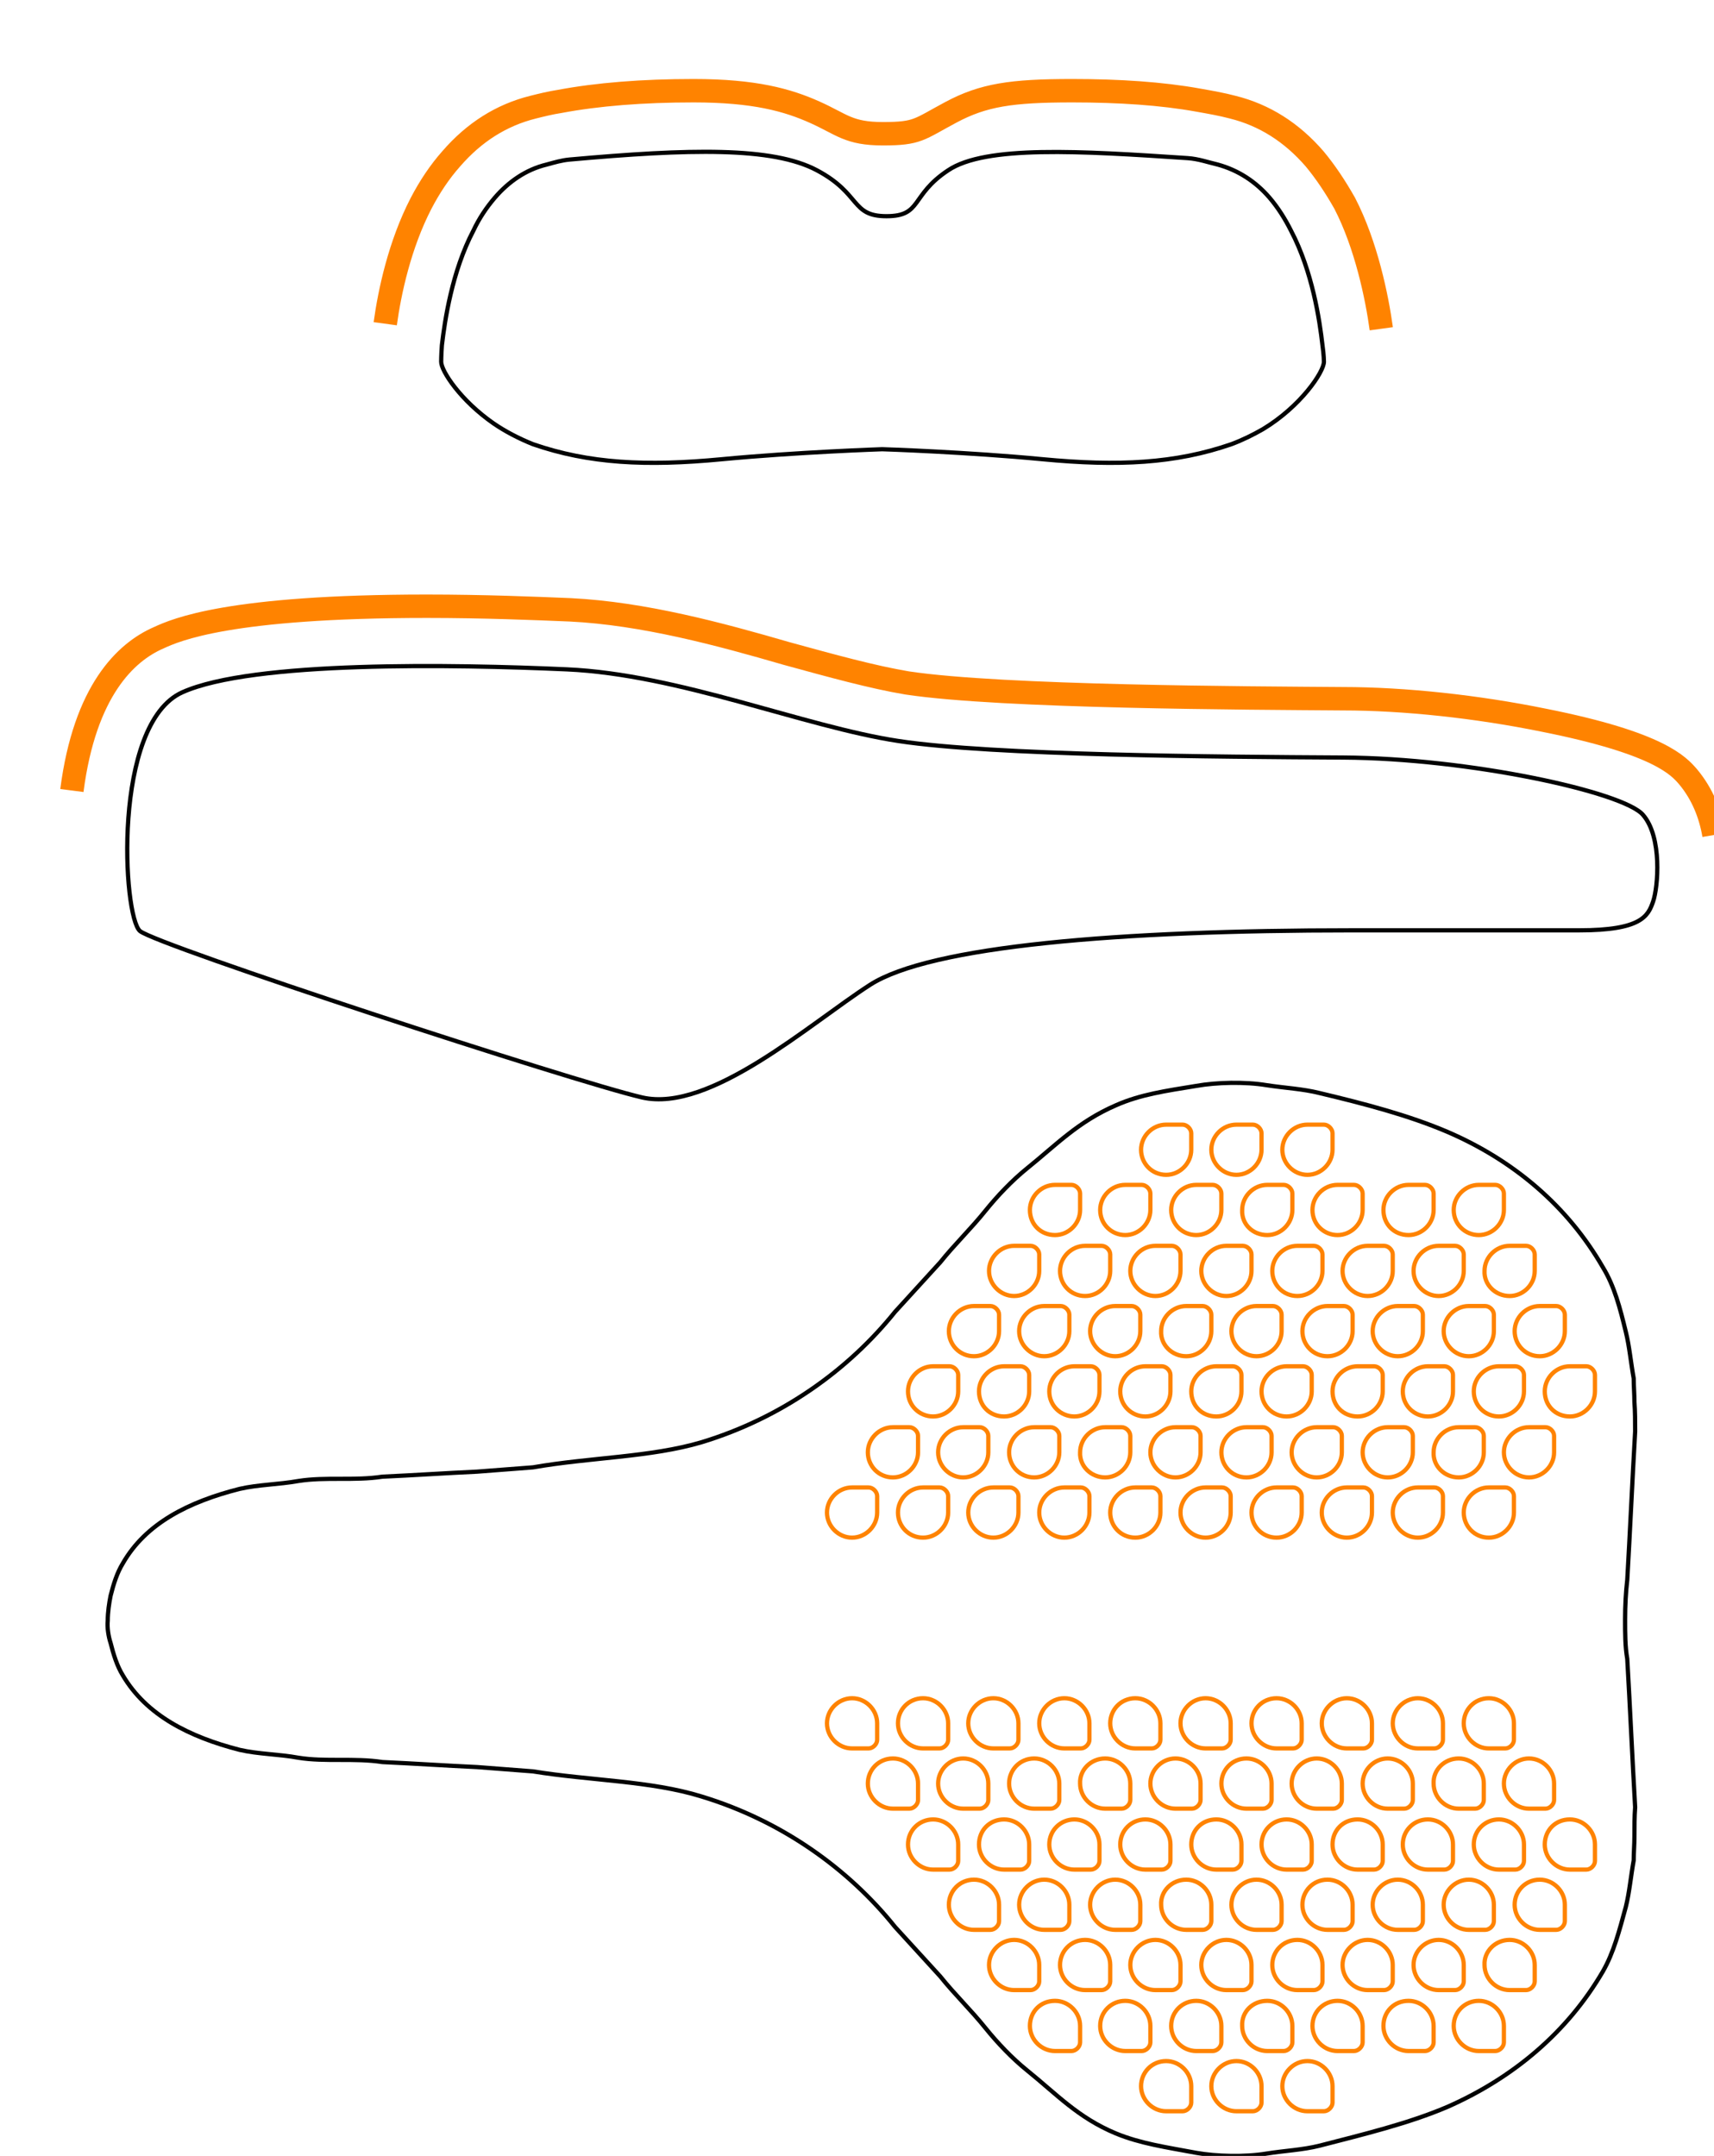 <?xml version="1.0" encoding="utf-8"?>
<!-- Generator: Adobe Illustrator 16.0.0, SVG Export Plug-In . SVG Version: 6.00 Build 0)  -->
<!DOCTYPE svg PUBLIC "-//W3C//DTD SVG 1.1//EN" "http://www.w3.org/Graphics/SVG/1.1/DTD/svg11.dtd">
<svg version="1.1" id="Laag_1" xmlns="http://www.w3.org/2000/svg" xmlns:xlink="http://www.w3.org/1999/xlink" x="0px" y="0px"
	 width="147.447px" height="185.481px" viewBox="0 0 147.447 185.481" enable-background="new 0 0 147.447 185.481"
	 xml:space="preserve">
<g>
	<path fill="none" stroke="#FF8300" stroke-width="2.014" stroke-miterlimit="10" d="M33.141,27.852
		c0.37-2.714,1.234-6.786,3.084-10.363c0.74-1.419,1.604-2.714,2.591-3.825c1.974-2.283,4.318-3.763,7.032-4.441
		c0.74-0.185,1.48-0.37,2.283-0.494c3.27-0.617,7.156-0.925,11.536-0.925c5.243,0,8.081,0.802,10.425,1.851
		c2.344,1.049,2.899,1.851,5.86,1.851c3.023,0,3.084-0.37,5.861-1.851c2.775-1.48,5.182-1.851,10.425-1.851
		c4.071,0,7.711,0.247,10.795,0.802c1.049,0.185,2.098,0.37,3.023,0.617c2.714,0.678,5.058,2.159,7.032,4.441
		c0.925,1.11,1.789,2.406,2.591,3.825c1.851,3.578,2.775,8.081,3.146,10.795"/>
	<path fill="none" stroke="#010202" stroke-width="0.364" stroke-miterlimit="10" d="M37.952,31.122
		c0,0.802,1.666,3.331,4.503,5.305c0.987,0.678,2.159,1.295,3.393,1.789c4.812,1.666,9.747,1.913,16.224,1.295
		c6.477-0.617,13.818-0.863,13.818-0.863l0,0c0.124,0,7.403,0.247,13.818,0.863c6.478,0.617,11.412,0.37,16.224-1.295
		c0.987-0.37,1.851-0.802,2.715-1.295c3.269-1.974,5.243-4.935,5.243-5.798c0,0,0-0.555-0.124-1.419
		c-0.246-2.159-0.863-6.354-2.714-9.87c-0.493-0.987-1.11-1.974-1.851-2.837c-1.172-1.357-2.652-2.344-4.441-2.838
		c-0.802-0.185-1.666-0.493-2.591-0.555c-9.253-0.617-17.396-1.11-20.604,1.048c-3.27,2.159-2.221,3.948-5.305,3.948
		s-2.159-1.913-5.984-3.948s-10.98-1.851-21.282-0.925c-0.678,0.062-1.295,0.247-1.974,0.432c-1.789,0.432-3.27,1.48-4.442,2.837
		c-0.74,0.864-1.357,1.789-1.851,2.837c-1.851,3.517-2.467,7.773-2.714,9.87C37.952,30.566,37.952,31.122,37.952,31.122z"/>
</g>
<path fill="none" stroke="#FF8300" stroke-width="2.014" stroke-miterlimit="10" d="M6.184,68.011
	c1.11-8.575,4.626-11.906,7.464-13.14c1.48-0.679,6.045-2.714,23.071-2.714c4.873,0,9.376,0.185,12.337,0.309
	c6.292,0.309,12.893,2.097,18.629,3.763c3.825,1.049,7.402,2.036,10.363,2.529c8.205,1.234,29.487,1.295,37.506,1.357
	c5.244,0,11.536,0.679,17.272,1.851c9.932,1.974,11.598,3.948,12.399,4.873c1.233,1.48,1.912,3.208,2.221,4.997"/>
<path fill="none" stroke="#010202" stroke-width="0.364" stroke-miterlimit="10" d="M116.295,80.04c6.478,0,19.556,0,19.556,0
	c5.366,0,5.922-1.234,6.354-2.467c0.432-1.234,0.802-5.552-0.864-7.464c-1.665-1.974-14.989-4.874-25.785-4.935
	c-10.795-0.062-30.104-0.185-38.246-1.419c-8.143-1.233-18.876-5.737-28.561-6.168c-9.685-0.432-27.019-0.74-33.064,1.974
	c-6.045,2.714-5.12,19.308-3.64,20.542c1.481,1.234,37.321,12.955,43.181,14.312c5.86,1.357,14.435-6.354,19.617-9.685
	C80.023,81.396,96.247,80.04,116.295,80.04z"/>
<path fill="none" stroke="#010202" stroke-width="0.364" stroke-miterlimit="10" d="M9.515,141.356
	c0.247,0.987,0.555,1.975,1.048,2.776c2.036,3.454,5.737,5.305,10.055,6.415c1.604,0.37,3.393,0.37,5.059,0.679
	c2.282,0.37,4.812,0,7.217,0.37c2.714,0.123,5.428,0.309,8.143,0.432c1.604,0.124,3.208,0.247,4.812,0.37
	c4.935,0.802,10.117,0.802,14.497,2.159c6.909,2.098,12.646,6.23,16.655,11.228c1.296,1.419,2.592,2.837,3.887,4.256
	c1.233,1.543,2.652,2.899,3.887,4.441c1.048,1.296,2.282,2.591,3.577,3.64c2.529,2.036,4.38,4.071,7.649,5.429
	c2.098,0.863,4.257,1.172,6.909,1.666c1.728,0.308,4.194,0.37,6.045,0.062c1.543-0.247,3.085-0.309,4.565-0.679
	c3.824-0.987,7.649-1.912,10.98-3.331c5.736-2.529,10.363-6.478,13.386-11.659c0.926-1.604,1.419-3.516,1.974-5.552
	c0.309-1.233,0.433-2.652,0.679-4.01c0-0.679,0.062-1.357,0.062-2.035c0-0.864,0-1.728,0.062-2.529
	c-0.247-4.257-0.433-8.513-0.679-12.77c-0.186-1.049-0.186-2.221-0.186-3.393s0.062-2.345,0.186-3.393
	c0.246-4.257,0.432-8.514,0.679-12.77c0-0.864,0-1.728-0.062-2.529c0-0.679-0.062-1.357-0.062-2.036
	c-0.246-1.356-0.37-2.775-0.679-4.01c-0.493-2.035-0.986-3.947-1.974-5.552c-3.022-5.243-7.649-9.191-13.386-11.659
	c-3.331-1.418-7.095-2.406-10.98-3.331c-1.48-0.37-2.961-0.432-4.565-0.679c-1.851-0.308-4.317-0.247-6.045,0.062
	c-2.652,0.432-4.812,0.74-6.909,1.666c-3.27,1.419-5.12,3.393-7.649,5.428c-1.295,1.049-2.529,2.345-3.577,3.64
	c-1.234,1.542-2.653,2.899-3.887,4.441c-1.295,1.419-2.591,2.838-3.887,4.257c-4.009,4.996-9.746,9.13-16.655,11.227
	c-4.38,1.296-9.562,1.296-14.497,2.159c-1.604,0.124-3.208,0.247-4.812,0.37c-2.714,0.124-5.428,0.309-8.143,0.432
	c-2.406,0.37-4.874,0-7.217,0.37c-1.728,0.309-3.455,0.309-5.059,0.679c-4.38,1.11-8.081,2.961-10.055,6.416
	c-0.493,0.802-0.802,1.789-1.048,2.775c-0.124,0.617-0.247,1.419-0.247,2.159C9.206,140,9.33,140.802,9.515,141.356z"/>
<path fill="none" stroke="#FF8300" stroke-width="0.364" stroke-miterlimit="10" d="M73.299,146.106
	c1.172,0,2.159,0.987,2.159,2.159v1.419l0,0c0,0.37-0.37,0.74-0.74,0.74l0,0h-1.418c-1.172,0-2.159-0.987-2.159-2.159
	S72.127,146.106,73.299,146.106z"/>
<path fill="none" stroke="#FF8300" stroke-width="0.364" stroke-miterlimit="10" d="M79.406,146.106
	c1.172,0,2.159,0.987,2.159,2.159v1.419l0,0c0,0.37-0.37,0.74-0.74,0.74l0,0h-1.419c-1.172,0-2.159-0.987-2.159-2.159
	S78.173,146.106,79.406,146.106z"/>
<path fill="none" stroke="#FF8300" stroke-width="0.364" stroke-miterlimit="10" d="M85.451,146.106
	c1.173,0,2.159,0.987,2.159,2.159v1.419l0,0c0,0.37-0.37,0.74-0.74,0.74l0,0h-1.419c-1.172,0-2.158-0.987-2.158-2.159
	S84.279,146.106,85.451,146.106z"/>
<path fill="none" stroke="#FF8300" stroke-width="0.364" stroke-miterlimit="10" d="M91.559,146.106
	c1.172,0,2.159,0.987,2.159,2.159v1.419l0,0c0,0.37-0.37,0.74-0.74,0.74l0,0h-1.419c-1.172,0-2.159-0.987-2.159-2.159
	S90.387,146.106,91.559,146.106z"/>
<path fill="none" stroke="#FF8300" stroke-width="0.364" stroke-miterlimit="10" d="M97.666,146.106
	c1.172,0,2.159,0.987,2.159,2.159v1.419l0,0c0,0.37-0.37,0.74-0.74,0.74l0,0h-1.419c-1.173,0-2.159-0.987-2.159-2.159
	S96.432,146.106,97.666,146.106z"/>
<path fill="none" stroke="#FF8300" stroke-width="0.364" stroke-miterlimit="10" d="M103.711,146.106
	c1.172,0,2.159,0.987,2.159,2.159v1.419l0,0c0,0.37-0.37,0.74-0.74,0.74l0,0h-1.419c-1.172,0-2.159-0.987-2.159-2.159
	S102.539,146.106,103.711,146.106z"/>
<path fill="none" stroke="#FF8300" stroke-width="0.364" stroke-miterlimit="10" d="M109.818,146.106
	c1.172,0,2.159,0.987,2.159,2.159v1.419l0,0c0,0.37-0.37,0.74-0.74,0.74l0,0h-1.419c-1.172,0-2.159-0.987-2.159-2.159
	S108.584,146.106,109.818,146.106z"/>
<path fill="none" stroke="#FF8300" stroke-width="0.364" stroke-miterlimit="10" d="M115.863,146.106
	c1.172,0,2.159,0.987,2.159,2.159v1.419l0,0c0,0.37-0.37,0.74-0.74,0.74l0,0h-1.419c-1.172,0-2.159-0.987-2.159-2.159
	S114.691,146.106,115.863,146.106z"/>
<path fill="none" stroke="#FF8300" stroke-width="0.364" stroke-miterlimit="10" d="M121.971,146.106
	c1.172,0,2.159,0.987,2.159,2.159v1.419l0,0c0,0.37-0.37,0.74-0.74,0.74l0,0h-1.419c-1.172,0-2.159-0.987-2.159-2.159
	S120.799,146.106,121.971,146.106z"/>
<path fill="none" stroke="#FF8300" stroke-width="0.364" stroke-miterlimit="10" d="M128.077,146.106
	c1.173,0,2.159,0.987,2.159,2.159v1.419l0,0c0,0.37-0.37,0.74-0.74,0.74l0,0h-1.419c-1.172,0-2.158-0.987-2.158-2.159
	S126.844,146.106,128.077,146.106z"/>
<path fill="none" stroke="#FF8300" stroke-width="0.364" stroke-miterlimit="10" d="M76.815,151.288
	c1.172,0,2.159,0.987,2.159,2.159v1.419l0,0c0,0.37-0.37,0.74-0.74,0.74l0,0h-1.419c-1.172,0-2.159-0.987-2.159-2.159
	S75.582,151.288,76.815,151.288z"/>
<path fill="none" stroke="#FF8300" stroke-width="0.364" stroke-miterlimit="10" d="M82.86,151.288
	c1.173,0,2.159,0.987,2.159,2.159v1.419l0,0c0,0.37-0.37,0.74-0.74,0.74l0,0H82.86c-1.172,0-2.158-0.987-2.158-2.159
	S81.688,151.288,82.86,151.288z"/>
<path fill="none" stroke="#FF8300" stroke-width="0.364" stroke-miterlimit="10" d="M88.968,151.288
	c1.172,0,2.159,0.987,2.159,2.159v1.419l0,0c0,0.37-0.37,0.74-0.74,0.74l0,0h-1.419c-1.172,0-2.159-0.987-2.159-2.159
	S87.734,151.288,88.968,151.288z"/>
<path fill="none" stroke="#FF8300" stroke-width="0.364" stroke-miterlimit="10" d="M95.075,151.288
	c1.172,0,2.159,0.987,2.159,2.159v1.419l0,0c0,0.37-0.371,0.74-0.741,0.74l0,0h-1.418c-1.173,0-2.159-0.987-2.159-2.159
	C92.854,152.275,93.841,151.288,95.075,151.288z"/>
<path fill="none" stroke="#FF8300" stroke-width="0.364" stroke-miterlimit="10" d="M101.12,151.288
	c1.172,0,2.159,0.987,2.159,2.159v1.419l0,0c0,0.37-0.37,0.74-0.74,0.74l0,0h-1.419c-1.172,0-2.159-0.987-2.159-2.159
	S99.948,151.288,101.12,151.288z"/>
<path fill="none" stroke="#FF8300" stroke-width="0.364" stroke-miterlimit="10" d="M107.228,151.288
	c1.172,0,2.159,0.987,2.159,2.159v1.419l0,0c0,0.37-0.37,0.74-0.74,0.74l0,0h-1.419c-1.173,0-2.159-0.987-2.159-2.159
	S105.993,151.288,107.228,151.288z"/>
<path fill="none" stroke="#FF8300" stroke-width="0.364" stroke-miterlimit="10" d="M113.272,151.288
	c1.172,0,2.159,0.987,2.159,2.159v1.419l0,0c0,0.37-0.37,0.74-0.74,0.74l0,0h-1.419c-1.172,0-2.159-0.987-2.159-2.159
	S112.101,151.288,113.272,151.288z"/>
<path fill="none" stroke="#FF8300" stroke-width="0.364" stroke-miterlimit="10" d="M119.38,151.288
	c1.172,0,2.159,0.987,2.159,2.159v1.419l0,0c0,0.37-0.37,0.74-0.74,0.74l0,0h-1.419c-1.172,0-2.159-0.987-2.159-2.159
	S118.208,151.288,119.38,151.288z"/>
<path fill="none" stroke="#FF8300" stroke-width="0.364" stroke-miterlimit="10" d="M125.486,151.288
	c1.173,0,2.159,0.987,2.159,2.159v1.419l0,0c0,0.37-0.37,0.74-0.74,0.74l0,0h-1.419c-1.172,0-2.159-0.987-2.159-2.159
	C123.266,152.275,124.253,151.288,125.486,151.288z"/>
<path fill="none" stroke="#FF8300" stroke-width="0.364" stroke-miterlimit="10" d="M131.532,151.288
	c1.172,0,2.159,0.987,2.159,2.159v1.419l0,0c0,0.37-0.37,0.74-0.74,0.74l0,0h-1.419c-1.172,0-2.159-0.987-2.159-2.159
	S130.36,151.288,131.532,151.288z"/>
<path fill="none" stroke="#FF8300" stroke-width="0.364" stroke-miterlimit="10" d="M80.27,156.532
	c1.173,0,2.159,0.986,2.159,2.158v1.419l0,0c0,0.37-0.37,0.74-0.74,0.74l0,0H80.27c-1.172,0-2.159-0.986-2.159-2.159
	C78.11,157.457,79.098,156.532,80.27,156.532z"/>
<path fill="none" stroke="#FF8300" stroke-width="0.364" stroke-miterlimit="10" d="M86.377,156.532
	c1.172,0,2.159,0.986,2.159,2.158v1.419l0,0c0,0.37-0.37,0.74-0.74,0.74l0,0h-1.419c-1.172,0-2.159-0.986-2.159-2.159
	C84.218,157.457,85.144,156.532,86.377,156.532z"/>
<path fill="none" stroke="#FF8300" stroke-width="0.364" stroke-miterlimit="10" d="M92.422,156.532
	c1.173,0,2.159,0.986,2.159,2.158v1.419l0,0c0,0.37-0.37,0.74-0.74,0.74l0,0h-1.419c-1.172,0-2.158-0.986-2.158-2.159
	C90.264,157.457,91.25,156.532,92.422,156.532z"/>
<path fill="none" stroke="#FF8300" stroke-width="0.364" stroke-miterlimit="10" d="M98.529,156.532
	c1.172,0,2.159,0.986,2.159,2.158v1.419l0,0c0,0.37-0.37,0.74-0.74,0.74l0,0h-1.419c-1.172,0-2.159-0.986-2.159-2.159
	C96.37,157.457,97.357,156.532,98.529,156.532z"/>
<path fill="none" stroke="#FF8300" stroke-width="0.364" stroke-miterlimit="10" d="M104.637,156.532
	c1.172,0,2.158,0.986,2.158,2.158v1.419l0,0c0,0.37-0.369,0.74-0.74,0.74l0,0h-1.418c-1.173,0-2.159-0.986-2.159-2.159
	C102.478,157.457,103.402,156.532,104.637,156.532z"/>
<path fill="none" stroke="#FF8300" stroke-width="0.364" stroke-miterlimit="10" d="M110.682,156.532
	c1.172,0,2.159,0.986,2.159,2.158v1.419l0,0c0,0.37-0.37,0.74-0.74,0.74l0,0h-1.419c-1.172,0-2.159-0.986-2.159-2.159
	C108.522,157.457,109.51,156.532,110.682,156.532z"/>
<path fill="none" stroke="#FF8300" stroke-width="0.364" stroke-miterlimit="10" d="M116.789,156.532
	c1.172,0,2.159,0.986,2.159,2.158v1.419l0,0c0,0.37-0.37,0.74-0.74,0.74l0,0h-1.419c-1.172,0-2.159-0.986-2.159-2.159
	C114.63,157.457,115.555,156.532,116.789,156.532z"/>
<path fill="none" stroke="#FF8300" stroke-width="0.364" stroke-miterlimit="10" d="M122.834,156.532
	c1.172,0,2.159,0.986,2.159,2.158v1.419l0,0c0,0.37-0.37,0.74-0.74,0.74l0,0h-1.419c-1.172,0-2.159-0.986-2.159-2.159
	C120.675,157.457,121.662,156.532,122.834,156.532z"/>
<path fill="none" stroke="#FF8300" stroke-width="0.364" stroke-miterlimit="10" d="M128.941,156.532
	c1.172,0,2.159,0.986,2.159,2.158v1.419l0,0c0,0.37-0.37,0.74-0.74,0.74l0,0h-1.419c-1.172,0-2.159-0.986-2.159-2.159
	C126.782,157.457,127.77,156.532,128.941,156.532z"/>
<path fill="none" stroke="#FF8300" stroke-width="0.364" stroke-miterlimit="10" d="M135.048,156.532
	c1.173,0,2.159,0.986,2.159,2.158v1.419l0,0c0,0.37-0.37,0.74-0.74,0.74l0,0h-1.419c-1.172,0-2.159-0.986-2.159-2.159
	C132.889,157.457,133.814,156.532,135.048,156.532z"/>
<path fill="none" stroke="#FF8300" stroke-width="0.364" stroke-miterlimit="10" d="M83.786,161.714
	c1.172,0,2.159,0.986,2.159,2.159v1.418l0,0c0,0.37-0.37,0.74-0.74,0.74l0,0h-1.419c-1.172,0-2.159-0.986-2.159-2.158
	C81.627,162.7,82.553,161.714,83.786,161.714z"/>
<path fill="none" stroke="#FF8300" stroke-width="0.364" stroke-miterlimit="10" d="M89.831,161.714
	c1.173,0,2.159,0.986,2.159,2.159v1.418l0,0c0,0.37-0.37,0.74-0.74,0.74l0,0h-1.419c-1.172,0-2.159-0.986-2.159-2.158
	C87.672,162.7,88.659,161.714,89.831,161.714z"/>
<path fill="none" stroke="#FF8300" stroke-width="0.364" stroke-miterlimit="10" d="M95.938,161.714
	c1.172,0,2.159,0.986,2.159,2.159v1.418l0,0c0,0.37-0.37,0.74-0.74,0.74l0,0h-1.419c-1.172,0-2.159-0.986-2.159-2.158
	C93.779,162.7,94.767,161.714,95.938,161.714z"/>
<path fill="none" stroke="#FF8300" stroke-width="0.364" stroke-miterlimit="10" d="M102.046,161.714
	c1.172,0,2.158,0.986,2.158,2.159v1.418l0,0c0,0.37-0.37,0.74-0.74,0.74l0,0h-1.418c-1.173,0-2.159-0.986-2.159-2.158
	C99.825,162.7,100.812,161.714,102.046,161.714z"/>
<path fill="none" stroke="#FF8300" stroke-width="0.364" stroke-miterlimit="10" d="M108.091,161.714
	c1.172,0,2.159,0.986,2.159,2.159v1.418l0,0c0,0.37-0.37,0.74-0.74,0.74l0,0h-1.419c-1.172,0-2.159-0.986-2.159-2.158
	C105.932,162.7,106.919,161.714,108.091,161.714z"/>
<path fill="none" stroke="#FF8300" stroke-width="0.364" stroke-miterlimit="10" d="M114.198,161.714
	c1.172,0,2.159,0.986,2.159,2.159v1.418l0,0c0,0.37-0.37,0.74-0.74,0.74l0,0h-1.419c-1.173,0-2.159-0.986-2.159-2.158
	C112.039,162.7,112.964,161.714,114.198,161.714z"/>
<path fill="none" stroke="#FF8300" stroke-width="0.364" stroke-miterlimit="10" d="M120.243,161.714
	c1.172,0,2.159,0.986,2.159,2.159v1.418l0,0c0,0.37-0.37,0.74-0.74,0.74l0,0h-1.419c-1.172,0-2.159-0.986-2.159-2.158
	C118.084,162.7,119.071,161.714,120.243,161.714z"/>
<path fill="none" stroke="#FF8300" stroke-width="0.364" stroke-miterlimit="10" d="M126.351,161.714
	c1.172,0,2.159,0.986,2.159,2.159v1.418l0,0c0,0.37-0.37,0.74-0.74,0.74l0,0h-1.419c-1.173,0-2.159-0.986-2.159-2.158
	C124.191,162.7,125.178,161.714,126.351,161.714z"/>
<path fill="none" stroke="#FF8300" stroke-width="0.364" stroke-miterlimit="10" d="M132.457,161.714
	c1.172,0,2.159,0.986,2.159,2.159v1.418l0,0c0,0.37-0.37,0.74-0.74,0.74l0,0h-1.419c-1.172,0-2.159-0.986-2.159-2.158
	C130.298,162.7,131.224,161.714,132.457,161.714z"/>
<path fill="none" stroke="#FF8300" stroke-width="0.364" stroke-miterlimit="10" d="M87.24,166.896
	c1.172,0,2.159,0.986,2.159,2.159v1.419l0,0c0,0.369-0.37,0.74-0.74,0.74l0,0H87.24c-1.172,0-2.159-0.987-2.159-2.159
	C85.081,167.882,86.068,166.896,87.24,166.896z"/>
<path fill="none" stroke="#FF8300" stroke-width="0.364" stroke-miterlimit="10" d="M93.348,166.896
	c1.172,0,2.159,0.986,2.159,2.159v1.419l0,0c0,0.369-0.37,0.74-0.74,0.74l0,0h-1.419c-1.172,0-2.159-0.987-2.159-2.159
	C91.188,167.882,92.114,166.896,93.348,166.896z"/>
<path fill="none" stroke="#FF8300" stroke-width="0.364" stroke-miterlimit="10" d="M99.393,166.896
	c1.173,0,2.159,0.986,2.159,2.159v1.419l0,0c0,0.369-0.37,0.74-0.74,0.74l0,0h-1.419c-1.172,0-2.158-0.987-2.158-2.159
	C97.234,167.882,98.221,166.896,99.393,166.896z"/>
<path fill="none" stroke="#FF8300" stroke-width="0.364" stroke-miterlimit="10" d="M105.5,166.896
	c1.172,0,2.159,0.986,2.159,2.159v1.419l0,0c0,0.369-0.37,0.74-0.74,0.74l0,0H105.5c-1.172,0-2.159-0.987-2.159-2.159
	C103.341,167.882,104.328,166.896,105.5,166.896z"/>
<path fill="none" stroke="#FF8300" stroke-width="0.364" stroke-miterlimit="10" d="M111.607,166.896
	c1.172,0,2.158,0.986,2.158,2.159v1.419l0,0c0,0.369-0.37,0.74-0.74,0.74l0,0h-1.418c-1.173,0-2.159-0.987-2.159-2.159
	C109.448,167.882,110.373,166.896,111.607,166.896z"/>
<path fill="none" stroke="#FF8300" stroke-width="0.364" stroke-miterlimit="10" d="M117.652,166.896
	c1.172,0,2.159,0.986,2.159,2.159v1.419l0,0c0,0.369-0.37,0.74-0.74,0.74l0,0h-1.419c-1.172,0-2.159-0.987-2.159-2.159
	C115.493,167.882,116.48,166.896,117.652,166.896z"/>
<path fill="none" stroke="#FF8300" stroke-width="0.364" stroke-miterlimit="10" d="M123.76,166.896
	c1.172,0,2.159,0.986,2.159,2.159v1.419l0,0c0,0.369-0.37,0.74-0.741,0.74l0,0h-1.418c-1.173,0-2.159-0.987-2.159-2.159
	C121.601,167.882,122.587,166.896,123.76,166.896z"/>
<path fill="none" stroke="#FF8300" stroke-width="0.364" stroke-miterlimit="10" d="M129.866,166.896
	c1.173,0,2.159,0.986,2.159,2.159v1.419l0,0c0,0.369-0.37,0.74-0.74,0.74l0,0h-1.419c-1.172,0-2.159-0.987-2.159-2.159
	C127.646,167.882,128.633,166.896,129.866,166.896z"/>
<path fill="none" stroke="#FF8300" stroke-width="0.364" stroke-miterlimit="10" d="M90.757,172.139
	c1.172,0,2.159,0.987,2.159,2.159v1.419l0,0c0,0.37-0.37,0.74-0.74,0.74l0,0h-1.419c-1.172,0-2.159-0.987-2.159-2.159
	C88.598,173.064,89.523,172.139,90.757,172.139z"/>
<path fill="none" stroke="#FF8300" stroke-width="0.364" stroke-miterlimit="10" d="M96.802,172.139
	c1.173,0,2.159,0.987,2.159,2.159v1.419l0,0c0,0.37-0.37,0.74-0.74,0.74l0,0h-1.419c-1.172,0-2.159-0.987-2.159-2.159
	C94.643,173.064,95.63,172.139,96.802,172.139z"/>
<path fill="none" stroke="#FF8300" stroke-width="0.364" stroke-miterlimit="10" d="M102.909,172.139
	c1.172,0,2.159,0.987,2.159,2.159v1.419l0,0c0,0.37-0.37,0.74-0.74,0.74l0,0h-1.419c-1.172,0-2.159-0.987-2.159-2.159
	C100.75,173.064,101.737,172.139,102.909,172.139z"/>
<path fill="none" stroke="#FF8300" stroke-width="0.364" stroke-miterlimit="10" d="M109.017,172.139
	c1.172,0,2.158,0.987,2.158,2.159v1.419l0,0c0,0.37-0.37,0.74-0.74,0.74l0,0h-1.418c-1.173,0-2.159-0.987-2.159-2.159
	C106.795,173.064,107.782,172.139,109.017,172.139z"/>
<path fill="none" stroke="#FF8300" stroke-width="0.364" stroke-miterlimit="10" d="M115.062,172.139
	c1.172,0,2.159,0.987,2.159,2.159v1.419l0,0c0,0.37-0.37,0.74-0.74,0.74l0,0h-1.419c-1.172,0-2.159-0.987-2.159-2.159
	C112.902,173.064,113.89,172.139,115.062,172.139z"/>
<path fill="none" stroke="#FF8300" stroke-width="0.364" stroke-miterlimit="10" d="M121.169,172.139
	c1.172,0,2.158,0.987,2.158,2.159v1.419l0,0c0,0.37-0.37,0.74-0.74,0.74l0,0h-1.418c-1.173,0-2.159-0.987-2.159-2.159
	C119.01,173.064,119.935,172.139,121.169,172.139z"/>
<path fill="none" stroke="#FF8300" stroke-width="0.364" stroke-miterlimit="10" d="M127.214,172.139
	c1.172,0,2.159,0.987,2.159,2.159v1.419l0,0c0,0.37-0.37,0.74-0.74,0.74l0,0h-1.419c-1.172,0-2.159-0.987-2.159-2.159
	C125.055,173.064,126.042,172.139,127.214,172.139z"/>
<path fill="none" stroke="#FF8300" stroke-width="0.364" stroke-miterlimit="10" d="M100.318,177.32
	c1.172,0,2.159,0.987,2.159,2.159v1.419l0,0c0,0.37-0.37,0.74-0.74,0.74l0,0h-1.419c-1.172,0-2.159-0.987-2.159-2.159
	S99.085,177.32,100.318,177.32z"/>
<path fill="none" stroke="#FF8300" stroke-width="0.364" stroke-miterlimit="10" d="M106.363,177.32
	c1.173,0,2.159,0.987,2.159,2.159v1.419l0,0c0,0.37-0.37,0.74-0.74,0.74l0,0h-1.419c-1.172,0-2.159-0.987-2.159-2.159
	S105.191,177.32,106.363,177.32z"/>
<path fill="none" stroke="#FF8300" stroke-width="0.364" stroke-miterlimit="10" d="M112.471,177.32
	c1.172,0,2.159,0.987,2.159,2.159v1.419l0,0c0,0.37-0.37,0.74-0.74,0.74l0,0h-1.419c-1.172,0-2.159-0.987-2.159-2.159
	S111.299,177.32,112.471,177.32z"/>
<path fill="none" stroke="#FF8300" stroke-width="0.364" stroke-miterlimit="10" d="M73.299,132.289
	c1.172,0,2.159-0.987,2.159-2.159v-1.419l0,0c0-0.37-0.37-0.74-0.74-0.74l0,0h-1.418c-1.172,0-2.159,0.987-2.159,2.159
	S72.127,132.289,73.299,132.289z"/>
<path fill="none" stroke="#FF8300" stroke-width="0.364" stroke-miterlimit="10" d="M79.406,132.289
	c1.172,0,2.159-0.987,2.159-2.159v-1.419l0,0c0-0.37-0.37-0.74-0.74-0.74l0,0h-1.419c-1.172,0-2.159,0.987-2.159,2.159
	S78.173,132.289,79.406,132.289z"/>
<path fill="none" stroke="#FF8300" stroke-width="0.364" stroke-miterlimit="10" d="M85.451,132.289
	c1.173,0,2.159-0.987,2.159-2.159v-1.419l0,0c0-0.37-0.37-0.74-0.74-0.74l0,0h-1.419c-1.172,0-2.158,0.987-2.158,2.159
	S84.279,132.289,85.451,132.289z"/>
<path fill="none" stroke="#FF8300" stroke-width="0.364" stroke-miterlimit="10" d="M91.559,132.289
	c1.172,0,2.159-0.987,2.159-2.159v-1.419l0,0c0-0.37-0.37-0.74-0.74-0.74l0,0h-1.419c-1.172,0-2.159,0.987-2.159,2.159
	S90.387,132.289,91.559,132.289z"/>
<path fill="none" stroke="#FF8300" stroke-width="0.364" stroke-miterlimit="10" d="M97.666,132.289
	c1.172,0,2.159-0.987,2.159-2.159v-1.419l0,0c0-0.37-0.37-0.74-0.74-0.74l0,0h-1.419c-1.173,0-2.159,0.987-2.159,2.159
	S96.432,132.289,97.666,132.289z"/>
<path fill="none" stroke="#FF8300" stroke-width="0.364" stroke-miterlimit="10" d="M103.711,132.289
	c1.172,0,2.159-0.987,2.159-2.159v-1.419l0,0c0-0.37-0.37-0.74-0.74-0.74l0,0h-1.419c-1.172,0-2.159,0.987-2.159,2.159
	S102.539,132.289,103.711,132.289z"/>
<path fill="none" stroke="#FF8300" stroke-width="0.364" stroke-miterlimit="10" d="M109.818,132.289
	c1.172,0,2.159-0.987,2.159-2.159v-1.419l0,0c0-0.37-0.37-0.74-0.74-0.74l0,0h-1.419c-1.172,0-2.159,0.987-2.159,2.159
	S108.584,132.289,109.818,132.289z"/>
<path fill="none" stroke="#FF8300" stroke-width="0.364" stroke-miterlimit="10" d="M115.863,132.289
	c1.172,0,2.159-0.987,2.159-2.159v-1.419l0,0c0-0.37-0.37-0.74-0.74-0.74l0,0h-1.419c-1.172,0-2.159,0.987-2.159,2.159
	S114.691,132.289,115.863,132.289z"/>
<path fill="none" stroke="#FF8300" stroke-width="0.364" stroke-miterlimit="10" d="M121.971,132.289
	c1.172,0,2.159-0.987,2.159-2.159v-1.419l0,0c0-0.37-0.37-0.74-0.74-0.74l0,0h-1.419c-1.172,0-2.159,0.987-2.159,2.159
	S120.799,132.289,121.971,132.289z"/>
<path fill="none" stroke="#FF8300" stroke-width="0.364" stroke-miterlimit="10" d="M128.077,132.289
	c1.173,0,2.159-0.987,2.159-2.159v-1.419l0,0c0-0.37-0.37-0.74-0.74-0.74l0,0h-1.419c-1.172,0-2.158,0.987-2.158,2.159
	S126.844,132.289,128.077,132.289z"/>
<path fill="none" stroke="#FF8300" stroke-width="0.364" stroke-miterlimit="10" d="M76.815,127.107
	c1.172,0,2.159-0.987,2.159-2.159v-1.419l0,0c0-0.37-0.37-0.74-0.74-0.74l0,0h-1.419c-1.172,0-2.159,0.986-2.159,2.159
	C74.656,126.12,75.582,127.107,76.815,127.107z"/>
<path fill="none" stroke="#FF8300" stroke-width="0.364" stroke-miterlimit="10" d="M82.86,127.107
	c1.173,0,2.159-0.987,2.159-2.159v-1.419l0,0c0-0.37-0.37-0.74-0.74-0.74l0,0H82.86c-1.172,0-2.158,0.986-2.158,2.159
	C80.702,126.12,81.688,127.107,82.86,127.107z"/>
<path fill="none" stroke="#FF8300" stroke-width="0.364" stroke-miterlimit="10" d="M88.968,127.107
	c1.172,0,2.159-0.987,2.159-2.159v-1.419l0,0c0-0.37-0.37-0.74-0.74-0.74l0,0h-1.419c-1.172,0-2.159,0.986-2.159,2.159
	C86.809,126.12,87.734,127.107,88.968,127.107z"/>
<path fill="none" stroke="#FF8300" stroke-width="0.364" stroke-miterlimit="10" d="M95.075,127.107
	c1.172,0,2.159-0.987,2.159-2.159v-1.419l0,0c0-0.37-0.371-0.74-0.741-0.74l0,0h-1.418c-1.173,0-2.159,0.986-2.159,2.159
	C92.854,126.12,93.841,127.107,95.075,127.107z"/>
<path fill="none" stroke="#FF8300" stroke-width="0.364" stroke-miterlimit="10" d="M101.12,127.107
	c1.172,0,2.159-0.987,2.159-2.159v-1.419l0,0c0-0.37-0.37-0.74-0.74-0.74l0,0h-1.419c-1.172,0-2.159,0.986-2.159,2.159
	C98.961,126.12,99.948,127.107,101.12,127.107z"/>
<path fill="none" stroke="#FF8300" stroke-width="0.364" stroke-miterlimit="10" d="M107.228,127.107
	c1.172,0,2.159-0.987,2.159-2.159v-1.419l0,0c0-0.37-0.37-0.74-0.74-0.74l0,0h-1.419c-1.173,0-2.159,0.986-2.159,2.159
	C105.068,126.12,105.993,127.107,107.228,127.107z"/>
<path fill="none" stroke="#FF8300" stroke-width="0.364" stroke-miterlimit="10" d="M113.272,127.107
	c1.172,0,2.159-0.987,2.159-2.159v-1.419l0,0c0-0.37-0.37-0.74-0.74-0.74l0,0h-1.419c-1.172,0-2.159,0.986-2.159,2.159
	C111.113,126.12,112.101,127.107,113.272,127.107z"/>
<path fill="none" stroke="#FF8300" stroke-width="0.364" stroke-miterlimit="10" d="M119.38,127.107
	c1.172,0,2.159-0.987,2.159-2.159v-1.419l0,0c0-0.37-0.37-0.74-0.74-0.74l0,0h-1.419c-1.172,0-2.159,0.986-2.159,2.159
	C117.221,126.12,118.208,127.107,119.38,127.107z"/>
<path fill="none" stroke="#FF8300" stroke-width="0.364" stroke-miterlimit="10" d="M125.486,127.107
	c1.173,0,2.159-0.987,2.159-2.159v-1.419l0,0c0-0.37-0.37-0.74-0.74-0.74l0,0h-1.419c-1.172,0-2.159,0.986-2.159,2.159
	C123.266,126.12,124.253,127.107,125.486,127.107z"/>
<path fill="none" stroke="#FF8300" stroke-width="0.364" stroke-miterlimit="10" d="M131.532,127.107
	c1.172,0,2.159-0.987,2.159-2.159v-1.419l0,0c0-0.37-0.37-0.74-0.74-0.74l0,0h-1.419c-1.172,0-2.159,0.986-2.159,2.159
	C129.373,126.12,130.36,127.107,131.532,127.107z"/>
<path fill="none" stroke="#FF8300" stroke-width="0.364" stroke-miterlimit="10" d="M80.27,121.863
	c1.173,0,2.159-0.986,2.159-2.159v-1.418l0,0c0-0.37-0.37-0.74-0.74-0.74l0,0H80.27c-1.172,0-2.159,0.986-2.159,2.158
	C78.11,120.938,79.098,121.863,80.27,121.863z"/>
<path fill="none" stroke="#FF8300" stroke-width="0.364" stroke-miterlimit="10" d="M86.377,121.863
	c1.172,0,2.159-0.986,2.159-2.159v-1.418l0,0c0-0.37-0.37-0.74-0.74-0.74l0,0h-1.419c-1.172,0-2.159,0.986-2.159,2.158
	C84.218,120.938,85.144,121.863,86.377,121.863z"/>
<path fill="none" stroke="#FF8300" stroke-width="0.364" stroke-miterlimit="10" d="M92.422,121.863
	c1.173,0,2.159-0.986,2.159-2.159v-1.418l0,0c0-0.37-0.37-0.74-0.74-0.74l0,0h-1.419c-1.172,0-2.158,0.986-2.158,2.158
	C90.264,120.938,91.25,121.863,92.422,121.863z"/>
<path fill="none" stroke="#FF8300" stroke-width="0.364" stroke-miterlimit="10" d="M98.529,121.863
	c1.172,0,2.159-0.986,2.159-2.159v-1.418l0,0c0-0.37-0.37-0.74-0.74-0.74l0,0h-1.419c-1.172,0-2.159,0.986-2.159,2.158
	C96.37,120.938,97.357,121.863,98.529,121.863z"/>
<path fill="none" stroke="#FF8300" stroke-width="0.364" stroke-miterlimit="10" d="M104.637,121.863
	c1.172,0,2.158-0.986,2.158-2.159v-1.418l0,0c0-0.37-0.369-0.74-0.74-0.74l0,0h-1.418c-1.173,0-2.159,0.986-2.159,2.158
	C102.478,120.938,103.402,121.863,104.637,121.863z"/>
<path fill="none" stroke="#FF8300" stroke-width="0.364" stroke-miterlimit="10" d="M110.682,121.863
	c1.172,0,2.159-0.986,2.159-2.159v-1.418l0,0c0-0.37-0.37-0.74-0.74-0.74l0,0h-1.419c-1.172,0-2.159,0.986-2.159,2.158
	C108.522,120.938,109.51,121.863,110.682,121.863z"/>
<path fill="none" stroke="#FF8300" stroke-width="0.364" stroke-miterlimit="10" d="M116.789,121.863
	c1.172,0,2.159-0.986,2.159-2.159v-1.418l0,0c0-0.37-0.37-0.74-0.74-0.74l0,0h-1.419c-1.172,0-2.159,0.986-2.159,2.158
	C114.63,120.938,115.555,121.863,116.789,121.863z"/>
<path fill="none" stroke="#FF8300" stroke-width="0.364" stroke-miterlimit="10" d="M122.834,121.863
	c1.172,0,2.159-0.986,2.159-2.159v-1.418l0,0c0-0.37-0.37-0.74-0.74-0.74l0,0h-1.419c-1.172,0-2.159,0.986-2.159,2.158
	C120.675,120.938,121.662,121.863,122.834,121.863z"/>
<path fill="none" stroke="#FF8300" stroke-width="0.364" stroke-miterlimit="10" d="M128.941,121.863
	c1.172,0,2.159-0.986,2.159-2.159v-1.418l0,0c0-0.37-0.37-0.74-0.74-0.74l0,0h-1.419c-1.172,0-2.159,0.986-2.159,2.158
	C126.782,120.938,127.77,121.863,128.941,121.863z"/>
<path fill="none" stroke="#FF8300" stroke-width="0.364" stroke-miterlimit="10" d="M135.048,121.863
	c1.173,0,2.159-0.986,2.159-2.159v-1.418l0,0c0-0.37-0.37-0.74-0.74-0.74l0,0h-1.419c-1.172,0-2.159,0.986-2.159,2.158
	C132.889,120.938,133.814,121.863,135.048,121.863z"/>
<path fill="none" stroke="#FF8300" stroke-width="0.364" stroke-miterlimit="10" d="M83.786,116.682
	c1.172,0,2.159-0.987,2.159-2.159v-1.419l0,0c0-0.37-0.37-0.74-0.74-0.74l0,0h-1.419c-1.172,0-2.159,0.987-2.159,2.159
	S82.553,116.682,83.786,116.682z"/>
<path fill="none" stroke="#FF8300" stroke-width="0.364" stroke-miterlimit="10" d="M89.831,116.682
	c1.173,0,2.159-0.987,2.159-2.159v-1.419l0,0c0-0.37-0.37-0.74-0.74-0.74l0,0h-1.419c-1.172,0-2.159,0.987-2.159,2.159
	S88.659,116.682,89.831,116.682z"/>
<path fill="none" stroke="#FF8300" stroke-width="0.364" stroke-miterlimit="10" d="M95.938,116.682
	c1.172,0,2.159-0.987,2.159-2.159v-1.419l0,0c0-0.37-0.37-0.74-0.74-0.74l0,0h-1.419c-1.172,0-2.159,0.987-2.159,2.159
	S94.767,116.682,95.938,116.682z"/>
<path fill="none" stroke="#FF8300" stroke-width="0.364" stroke-miterlimit="10" d="M102.046,116.682
	c1.172,0,2.158-0.987,2.158-2.159v-1.419l0,0c0-0.37-0.37-0.74-0.74-0.74l0,0h-1.418c-1.173,0-2.159,0.987-2.159,2.159
	C99.825,115.694,100.812,116.682,102.046,116.682z"/>
<path fill="none" stroke="#FF8300" stroke-width="0.364" stroke-miterlimit="10" d="M108.091,116.682
	c1.172,0,2.159-0.987,2.159-2.159v-1.419l0,0c0-0.37-0.37-0.74-0.74-0.74l0,0h-1.419c-1.172,0-2.159,0.987-2.159,2.159
	S106.919,116.682,108.091,116.682z"/>
<path fill="none" stroke="#FF8300" stroke-width="0.364" stroke-miterlimit="10" d="M114.198,116.682
	c1.172,0,2.159-0.987,2.159-2.159v-1.419l0,0c0-0.37-0.37-0.74-0.74-0.74l0,0h-1.419c-1.173,0-2.159,0.987-2.159,2.159
	S112.964,116.682,114.198,116.682z"/>
<path fill="none" stroke="#FF8300" stroke-width="0.364" stroke-miterlimit="10" d="M120.243,116.682
	c1.172,0,2.159-0.987,2.159-2.159v-1.419l0,0c0-0.37-0.37-0.74-0.74-0.74l0,0h-1.419c-1.172,0-2.159,0.987-2.159,2.159
	S119.071,116.682,120.243,116.682z"/>
<path fill="none" stroke="#FF8300" stroke-width="0.364" stroke-miterlimit="10" d="M126.351,116.682
	c1.172,0,2.159-0.987,2.159-2.159v-1.419l0,0c0-0.37-0.37-0.74-0.74-0.74l0,0h-1.419c-1.173,0-2.159,0.987-2.159,2.159
	S125.178,116.682,126.351,116.682z"/>
<path fill="none" stroke="#FF8300" stroke-width="0.364" stroke-miterlimit="10" d="M132.457,116.682
	c1.172,0,2.159-0.987,2.159-2.159v-1.419l0,0c0-0.37-0.37-0.74-0.74-0.74l0,0h-1.419c-1.172,0-2.159,0.987-2.159,2.159
	S131.224,116.682,132.457,116.682z"/>
<path fill="none" stroke="#FF8300" stroke-width="0.364" stroke-miterlimit="10" d="M87.24,111.5c1.172,0,2.159-0.987,2.159-2.159
	v-1.419l0,0c0-0.37-0.37-0.74-0.74-0.74l0,0H87.24c-1.172,0-2.159,0.987-2.159,2.159S86.068,111.5,87.24,111.5z"/>
<path fill="none" stroke="#FF8300" stroke-width="0.364" stroke-miterlimit="10" d="M93.348,111.5c1.172,0,2.159-0.987,2.159-2.159
	v-1.419l0,0c0-0.37-0.37-0.74-0.74-0.74l0,0h-1.419c-1.172,0-2.159,0.987-2.159,2.159S92.114,111.5,93.348,111.5z"/>
<path fill="none" stroke="#FF8300" stroke-width="0.364" stroke-miterlimit="10" d="M99.393,111.5c1.173,0,2.159-0.987,2.159-2.159
	v-1.419l0,0c0-0.37-0.37-0.74-0.74-0.74l0,0h-1.419c-1.172,0-2.158,0.987-2.158,2.159S98.221,111.5,99.393,111.5z"/>
<path fill="none" stroke="#FF8300" stroke-width="0.364" stroke-miterlimit="10" d="M105.5,111.5c1.172,0,2.159-0.987,2.159-2.159
	v-1.419l0,0c0-0.37-0.37-0.74-0.74-0.74l0,0H105.5c-1.172,0-2.159,0.987-2.159,2.159S104.328,111.5,105.5,111.5z"/>
<path fill="none" stroke="#FF8300" stroke-width="0.364" stroke-miterlimit="10" d="M111.607,111.5
	c1.172,0,2.158-0.987,2.158-2.159v-1.419l0,0c0-0.37-0.37-0.74-0.74-0.74l0,0h-1.418c-1.173,0-2.159,0.987-2.159,2.159
	S110.373,111.5,111.607,111.5z"/>
<path fill="none" stroke="#FF8300" stroke-width="0.364" stroke-miterlimit="10" d="M117.652,111.5
	c1.172,0,2.159-0.987,2.159-2.159v-1.419l0,0c0-0.37-0.37-0.74-0.74-0.74l0,0h-1.419c-1.172,0-2.159,0.987-2.159,2.159
	S116.48,111.5,117.652,111.5z"/>
<path fill="none" stroke="#FF8300" stroke-width="0.364" stroke-miterlimit="10" d="M123.76,111.5c1.172,0,2.159-0.987,2.159-2.159
	v-1.419l0,0c0-0.37-0.37-0.74-0.741-0.74l0,0h-1.418c-1.173,0-2.159,0.987-2.159,2.159S122.587,111.5,123.76,111.5z"/>
<path fill="none" stroke="#FF8300" stroke-width="0.364" stroke-miterlimit="10" d="M129.866,111.5
	c1.173,0,2.159-0.987,2.159-2.159v-1.419l0,0c0-0.37-0.37-0.74-0.74-0.74l0,0h-1.419c-1.172,0-2.159,0.987-2.159,2.159
	C127.646,110.513,128.633,111.5,129.866,111.5z"/>
<path fill="none" stroke="#FF8300" stroke-width="0.364" stroke-miterlimit="10" d="M90.757,106.257
	c1.172,0,2.159-0.987,2.159-2.159v-1.419l0,0c0-0.37-0.37-0.74-0.74-0.74l0,0h-1.419c-1.172,0-2.159,0.987-2.159,2.159
	C88.598,105.331,89.523,106.257,90.757,106.257z"/>
<path fill="none" stroke="#FF8300" stroke-width="0.364" stroke-miterlimit="10" d="M96.802,106.257
	c1.173,0,2.159-0.987,2.159-2.159v-1.419l0,0c0-0.37-0.37-0.74-0.74-0.74l0,0h-1.419c-1.172,0-2.159,0.987-2.159,2.159
	C94.643,105.331,95.63,106.257,96.802,106.257z"/>
<path fill="none" stroke="#FF8300" stroke-width="0.364" stroke-miterlimit="10" d="M102.909,106.257
	c1.172,0,2.159-0.987,2.159-2.159v-1.419l0,0c0-0.37-0.37-0.74-0.74-0.74l0,0h-1.419c-1.172,0-2.159,0.987-2.159,2.159
	C100.75,105.331,101.737,106.257,102.909,106.257z"/>
<path fill="none" stroke="#FF8300" stroke-width="0.364" stroke-miterlimit="10" d="M109.017,106.257
	c1.172,0,2.158-0.987,2.158-2.159v-1.419l0,0c0-0.37-0.37-0.74-0.74-0.74l0,0h-1.418c-1.173,0-2.159,0.987-2.159,2.159
	C106.795,105.331,107.782,106.257,109.017,106.257z"/>
<path fill="none" stroke="#FF8300" stroke-width="0.364" stroke-miterlimit="10" d="M115.062,106.257
	c1.172,0,2.159-0.987,2.159-2.159v-1.419l0,0c0-0.37-0.37-0.74-0.74-0.74l0,0h-1.419c-1.172,0-2.159,0.987-2.159,2.159
	C112.902,105.331,113.89,106.257,115.062,106.257z"/>
<path fill="none" stroke="#FF8300" stroke-width="0.364" stroke-miterlimit="10" d="M121.169,106.257
	c1.172,0,2.158-0.987,2.158-2.159v-1.419l0,0c0-0.37-0.37-0.74-0.74-0.74l0,0h-1.418c-1.173,0-2.159,0.987-2.159,2.159
	C119.01,105.331,119.935,106.257,121.169,106.257z"/>
<path fill="none" stroke="#FF8300" stroke-width="0.364" stroke-miterlimit="10" d="M127.214,106.257
	c1.172,0,2.159-0.987,2.159-2.159v-1.419l0,0c0-0.37-0.37-0.74-0.74-0.74l0,0h-1.419c-1.172,0-2.159,0.987-2.159,2.159
	C125.055,105.331,126.042,106.257,127.214,106.257z"/>
<path fill="none" stroke="#FF8300" stroke-width="0.364" stroke-miterlimit="10" d="M100.318,101.075
	c1.172,0,2.159-0.987,2.159-2.159v-1.419l0,0c0-0.37-0.37-0.74-0.74-0.74l0,0h-1.419c-1.172,0-2.159,0.987-2.159,2.159
	C98.159,100.088,99.085,101.075,100.318,101.075z"/>
<path fill="none" stroke="#FF8300" stroke-width="0.364" stroke-miterlimit="10" d="M106.363,101.075
	c1.173,0,2.159-0.987,2.159-2.159v-1.419l0,0c0-0.37-0.37-0.74-0.74-0.74l0,0h-1.419c-1.172,0-2.159,0.987-2.159,2.159
	C104.204,100.088,105.191,101.075,106.363,101.075z"/>
<path fill="none" stroke="#FF8300" stroke-width="0.364" stroke-miterlimit="10" d="M112.471,101.075
	c1.172,0,2.159-0.987,2.159-2.159v-1.419l0,0c0-0.37-0.37-0.74-0.74-0.74l0,0h-1.419c-1.172,0-2.159,0.987-2.159,2.159
	C110.312,100.088,111.299,101.075,112.471,101.075z"/>
</svg>
